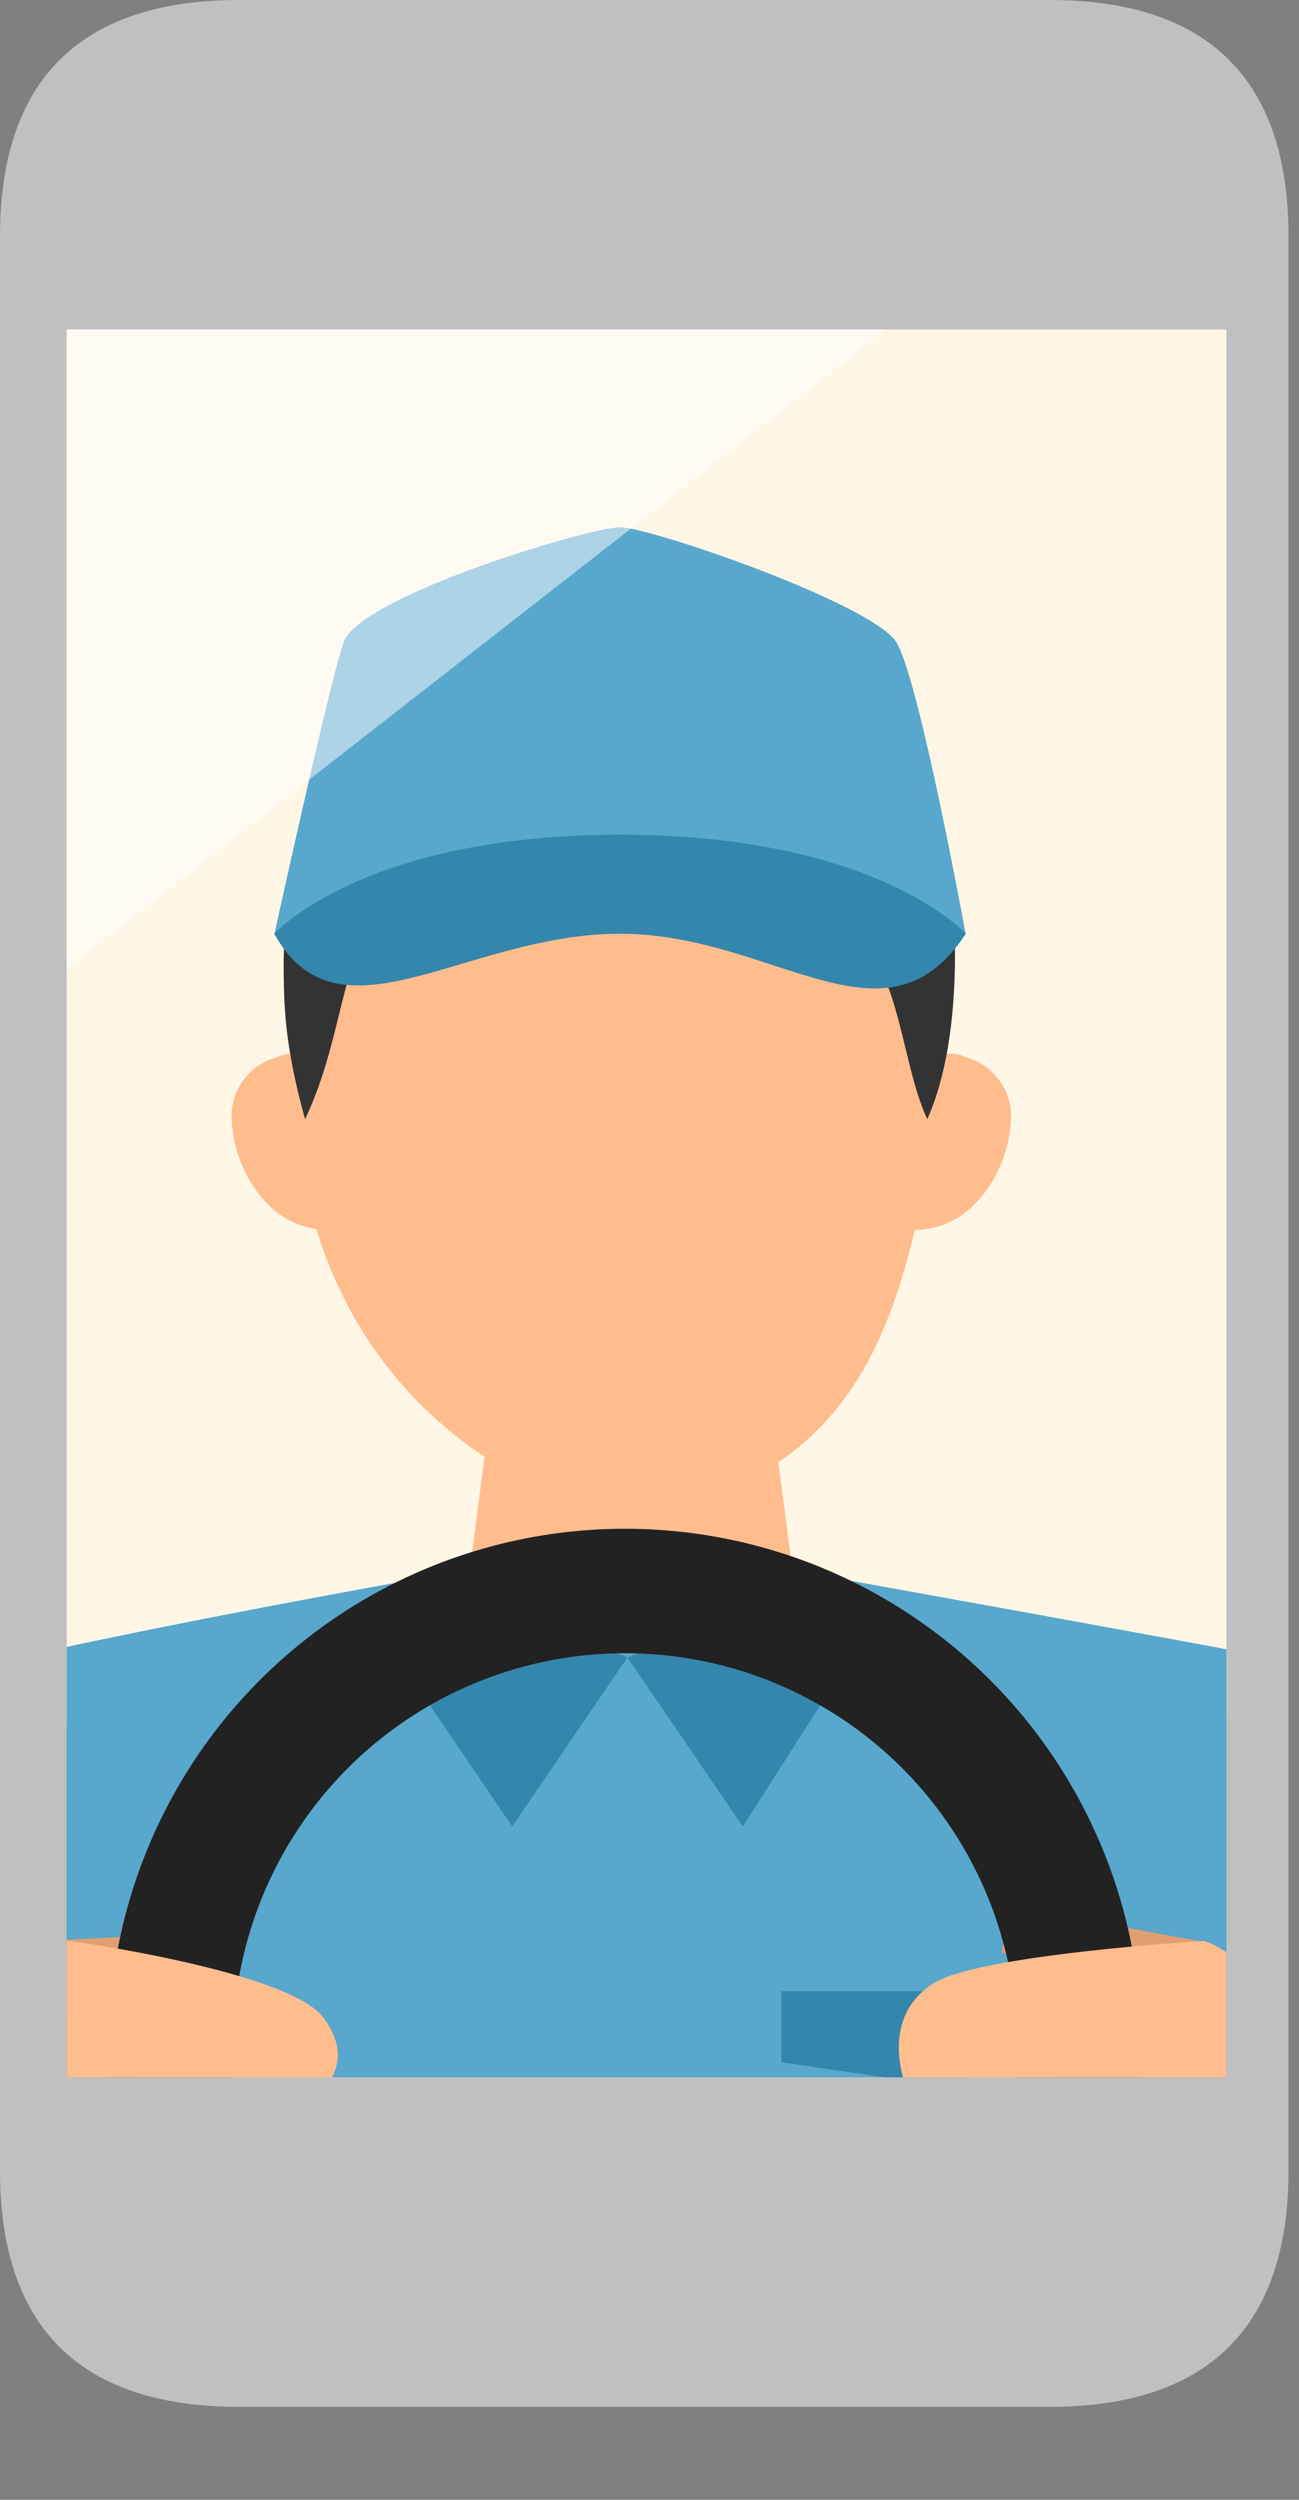 <svg width="13" height="25" viewBox="0 0 13 25" fill="none" xmlns="http://www.w3.org/2000/svg">
<rect x="0" y="0" width="13" height="25" fill="#808080" stroke="none"/>
<path d="M12.895 21.709C12.895 23.271 12.088 24.07 10.505 24.07H2.39C0.807 24.07 0 23.276 0 21.709V2.362C0 0.799 0.807 0 2.39 0H10.505C12.088 0 12.895 0.794 12.895 2.362V21.709Z" fill="#C0C0C2"/>
<g clip-path="url(#clip0_3594_27943)">
<rect width="11.605" height="17.48" transform="translate(0.668 3.295)" fill="#FFF6E6"/>
<path fill-rule="evenodd" clip-rule="evenodd" d="M16.208 29.139L9.713 19.446L12.898 16.609L19.637 29.187L16.208 29.139Z" fill="#3486AC"/>
<path fill-rule="evenodd" clip-rule="evenodd" d="M-1.83 29.018L2.268 18.308L-0.207 16.668L-4.845 29.735L-1.83 29.018Z" fill="#3486AC"/>
<path fill-rule="evenodd" clip-rule="evenodd" d="M8.106 17.05H4.527L4.958 13.725H7.673L8.106 17.05Z" fill="#FFBD8E"/>
<path d="M6.326 16.809L6.977 17.815L9.846 16.09L7.938 15.744L6.326 16.809Z" fill="#F4F3F1"/>
<path d="M6.327 16.809L5.653 17.814L2.825 16.064L4.699 15.729L6.327 16.809Z" fill="#F4F3F1"/>
<path d="M12.463 25.143C12.939 16.043 12.898 16.61 12.898 16.61C12.898 16.61 11.507 16.346 8.285 15.768L8.247 15.805L6.128 16.113L4.296 15.768C1.078 16.345 -0.208 16.667 -0.208 16.667C-0.208 16.667 -0.137 15.822 0.328 25.143C0.737 33.325 0.393 35.734 0.393 35.734L12.946 35.567C12.946 35.567 12.094 32.183 12.463 25.143Z" fill="#58A7CC"/>
<path d="M7.819 19.914H10.741V20.624L9.28 20.837L7.819 20.624V19.914Z" fill="#3486AC"/>
<path fill-rule="evenodd" clip-rule="evenodd" d="M2.93 10.634C2.93 12.922 4.09 14.601 6.326 15.237C8.718 14.625 9.1 13.353 9.522 10.101C9.433 7.502 7.832 5.746 6.024 6.013C4.107 6.298 2.93 7.807 2.93 10.634Z" fill="#FFBD8E"/>
<path fill-rule="evenodd" clip-rule="evenodd" d="M3.654 12.226L3.618 12.24C3.294 12.361 2.948 12.296 2.71 12.072C2.475 11.848 2.335 11.534 2.317 11.191C2.304 10.933 2.465 10.685 2.704 10.596L2.807 10.558C3.005 10.484 3.216 10.618 3.271 10.82L3.654 12.226Z" fill="#FFBD8E"/>
<path fill-rule="evenodd" clip-rule="evenodd" d="M8.781 12.226L8.817 12.24C9.141 12.361 9.488 12.296 9.725 12.072C9.96 11.848 10.1 11.534 10.118 11.191C10.131 10.933 9.969 10.685 9.731 10.596L9.628 10.558C9.43 10.484 9.218 10.618 9.164 10.82L8.781 12.226Z" fill="#FFBD8E"/>
<path fill-rule="evenodd" clip-rule="evenodd" d="M6.7 5.971C8.487 5.997 9.149 7.515 9.468 8.349C9.622 9.425 9.588 10.502 9.28 11.193C8.819 10.194 9.219 8.453 6.133 8.453C3.047 8.453 3.745 9.733 3.053 11.193C2.839 10.425 2.844 10.013 2.839 9.733C2.813 7.991 3.808 5.93 6.7 5.971Z" fill="#333333"/>
<path d="M9.665 9.348L6.205 8.964L2.745 9.348C2.745 9.348 3.283 6.888 3.437 6.427C3.591 5.965 5.897 5.273 6.205 5.273C6.512 5.273 8.742 6.042 8.973 6.427C9.203 6.811 9.665 9.348 9.665 9.348Z" fill="#58A7CC"/>
<path d="M6.205 9.338C7.751 9.338 8.86 10.569 9.665 9.338C9.665 9.338 8.78 8.348 6.205 8.348C3.63 8.348 2.745 9.338 2.745 9.338C3.389 10.502 4.66 9.338 6.205 9.338Z" fill="#3486AC"/>
<path d="M6.279 16.575L7.433 18.266L8.663 16.344L8.048 15.883L6.279 16.575Z" fill="#3486AC"/>
<path d="M6.28 16.574L5.126 18.265L3.819 16.343L4.665 15.959L6.28 16.574Z" fill="#3486AC"/>
<path fill-rule="evenodd" clip-rule="evenodd" d="M2.208 19.775L0.264 20.252L0.642 19.401L2.188 19.318L2.208 19.775Z" fill="#E19F70"/>
<path fill-rule="evenodd" clip-rule="evenodd" d="M10.027 19.523L11.91 20.27L12.072 19.425L10.11 19.066L10.027 19.523Z" fill="#E19F70"/>
<circle cx="6.255" cy="20.456" r="4.545" stroke="#222222" stroke-width="1.245"/>
<path fill-rule="evenodd" clip-rule="evenodd" d="M2.023 21.855L-0.432 20.427C-0.432 20.427 -0.432 20.427 -0.376 20.07C-0.256 19.311 0.643 19.402 0.643 19.402C0.643 19.402 2.899 19.707 3.24 20.182C3.58 20.657 3.244 20.89 2.876 21.384C2.548 21.824 2.023 21.855 2.023 21.855Z" fill="#FFBD8E"/>
<path fill-rule="evenodd" clip-rule="evenodd" d="M10.007 21.807L12.631 20.804C12.631 20.804 12.665 20.711 12.658 20.345C12.643 19.569 12.049 19.41 12.049 19.41C12.049 19.41 9.788 19.547 9.339 19.836C8.889 20.124 8.916 20.67 9.216 21.216C9.485 21.703 10.007 21.807 10.007 21.807Z" fill="#FFBD8E"/>
<path opacity="0.5" d="M0.605 9.739V3.246L8.978 3.209L0.605 9.739Z" fill="white"/>
</g>
<defs>
<clipPath id="clip0_3594_27943">
<rect width="11.605" height="17.48" fill="white" transform="translate(0.668 3.295)"/>
</clipPath>
</defs>
</svg>
